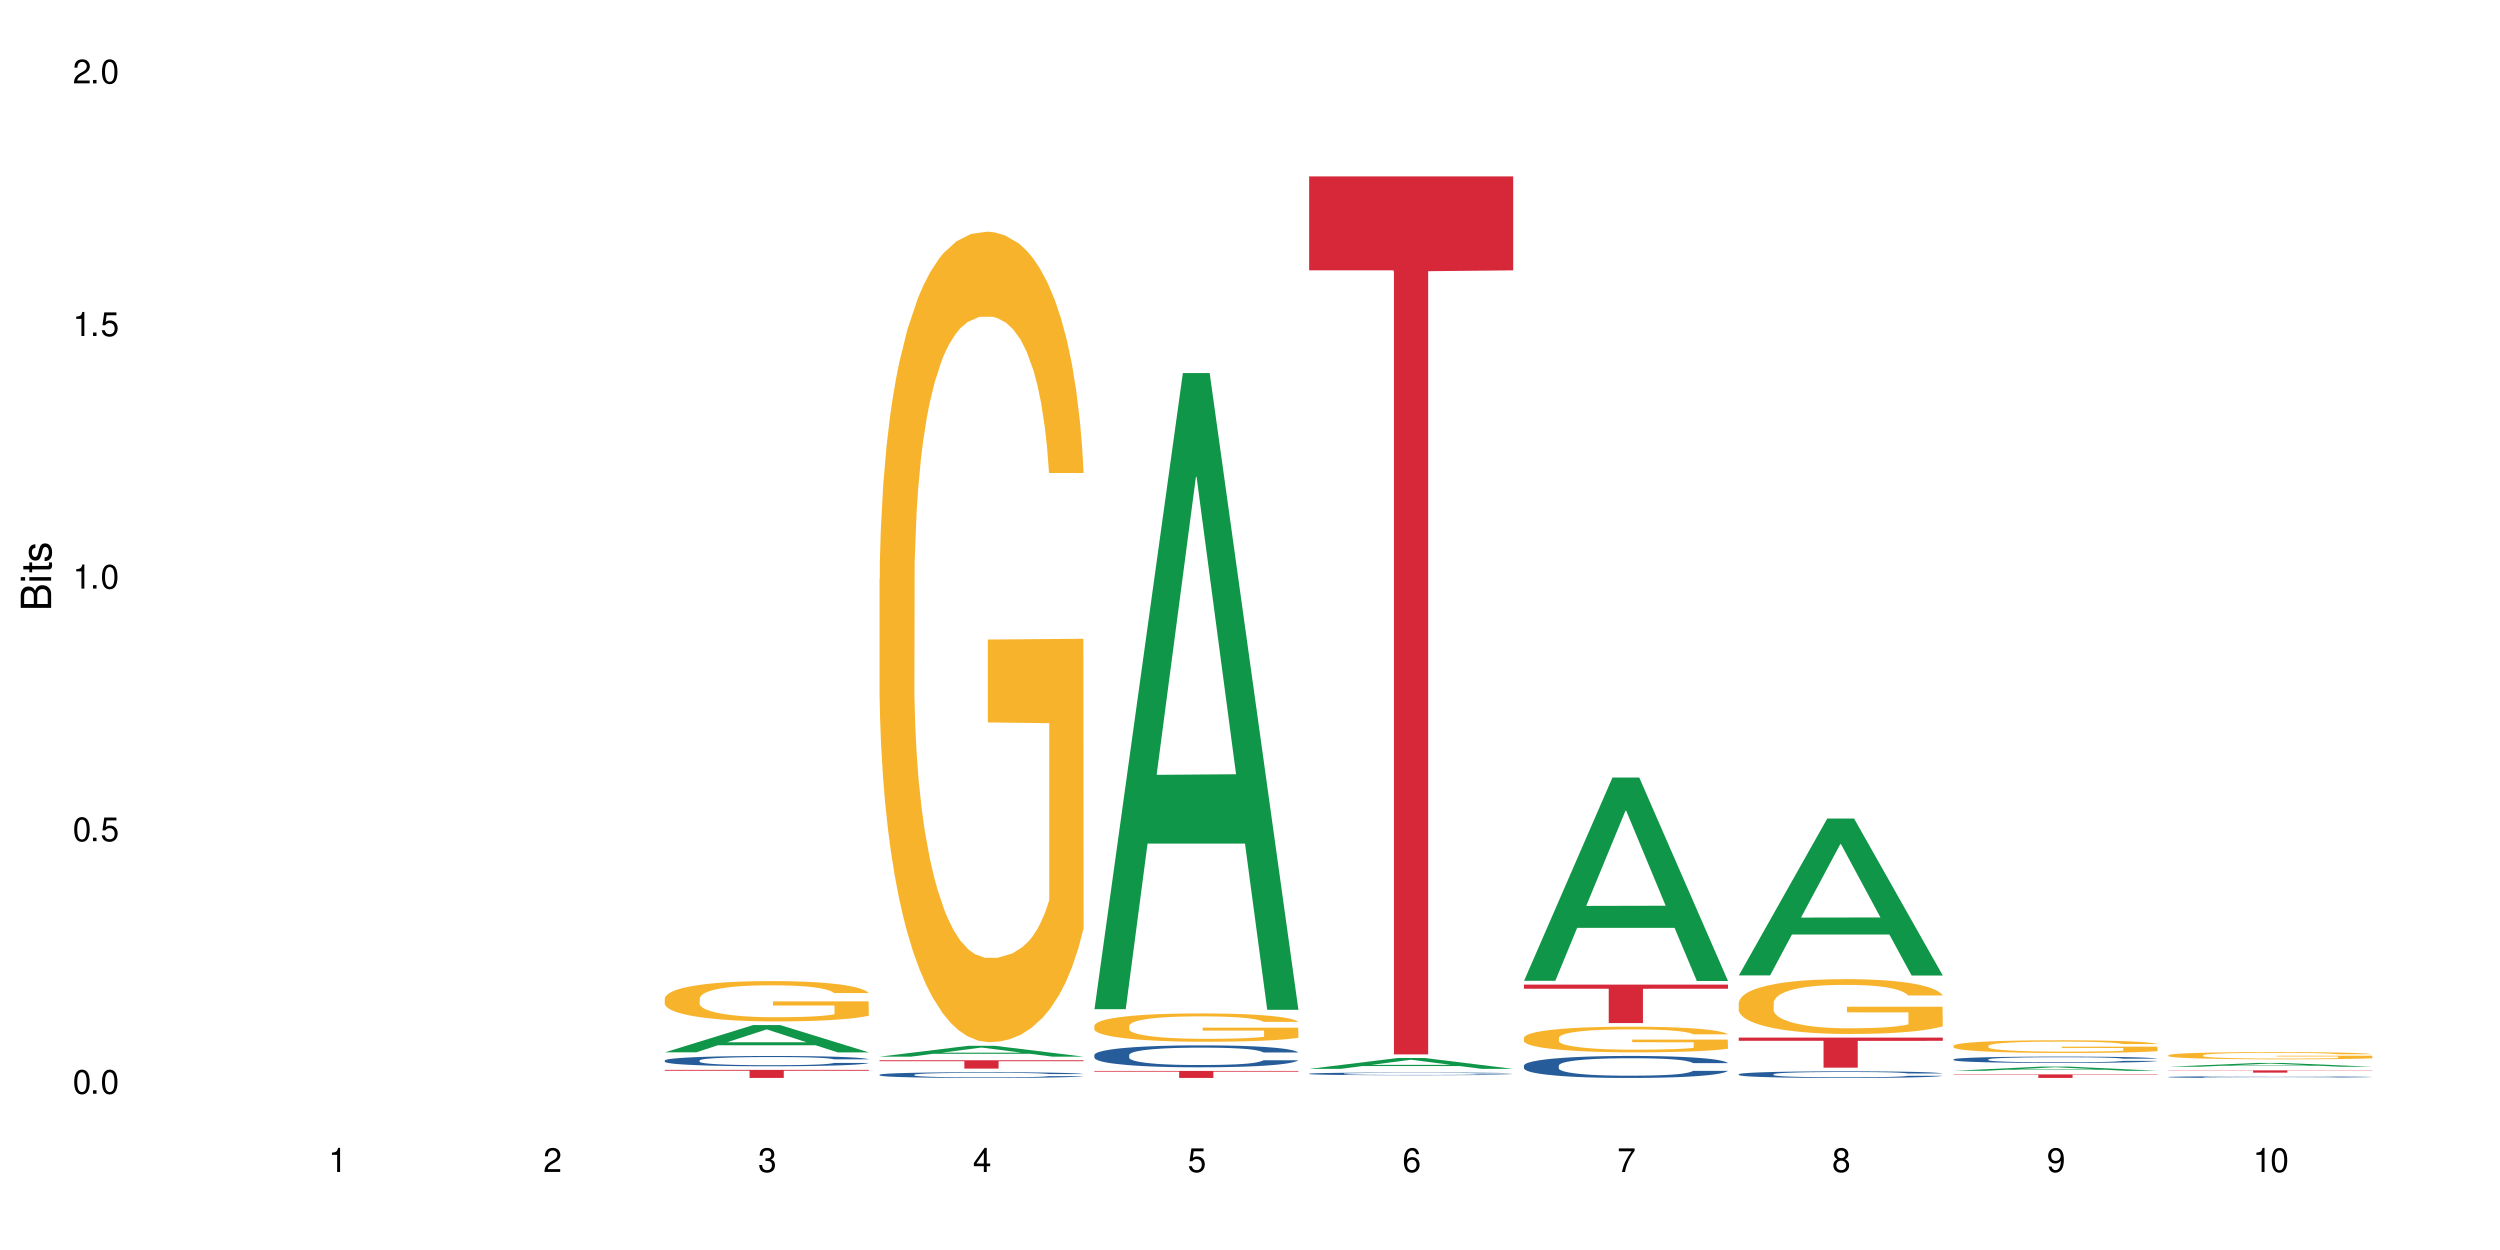 <?xml version="1.0" encoding="UTF-8"?>
<svg xmlns="http://www.w3.org/2000/svg" xmlns:xlink="http://www.w3.org/1999/xlink" width="720" height="360" viewBox="0 0 720 360">
<defs>
<g>
<g id="glyph-0-0">
</g>
<g id="glyph-0-1">
<path d="M 2.641 -6.938 C 2 -6.938 1.422 -6.656 1.078 -6.172 C 0.641 -5.562 0.406 -4.641 0.406 -3.359 C 0.406 -1.016 1.188 0.219 2.641 0.219 C 4.078 0.219 4.859 -1.016 4.859 -3.297 C 4.859 -4.641 4.656 -5.547 4.203 -6.172 C 3.844 -6.656 3.281 -6.938 2.641 -6.938 Z M 2.641 -6.188 C 3.547 -6.188 4 -5.25 4 -3.375 C 4 -1.406 3.562 -0.484 2.625 -0.484 C 1.734 -0.484 1.281 -1.438 1.281 -3.344 C 1.281 -5.25 1.734 -6.188 2.641 -6.188 Z M 2.641 -6.188 "/>
</g>
<g id="glyph-0-2">
<path d="M 1.828 -1 L 0.828 -1 L 0.828 0 L 1.828 0 Z M 1.828 -1 "/>
</g>
<g id="glyph-0-3">
<path d="M 4.562 -6.797 L 1.062 -6.797 L 0.547 -3.094 L 1.328 -3.094 C 1.719 -3.562 2.047 -3.734 2.578 -3.734 C 3.484 -3.734 4.062 -3.109 4.062 -2.094 C 4.062 -1.125 3.484 -0.531 2.578 -0.531 C 1.828 -0.531 1.375 -0.906 1.188 -1.672 L 0.328 -1.672 C 0.453 -1.109 0.547 -0.844 0.75 -0.594 C 1.125 -0.078 1.828 0.219 2.594 0.219 C 3.969 0.219 4.922 -0.781 4.922 -2.219 C 4.922 -3.562 4.031 -4.484 2.719 -4.484 C 2.25 -4.484 1.859 -4.359 1.469 -4.062 L 1.734 -5.969 L 4.562 -5.969 Z M 4.562 -6.797 "/>
</g>
<g id="glyph-0-4">
<path d="M 2.484 -4.938 L 2.484 0 L 3.328 0 L 3.328 -6.938 L 2.766 -6.938 C 2.469 -5.875 2.281 -5.734 0.984 -5.562 L 0.984 -4.938 Z M 2.484 -4.938 "/>
</g>
<g id="glyph-0-5">
<path d="M 4.859 -0.828 L 1.281 -0.828 C 1.359 -1.406 1.672 -1.781 2.5 -2.281 L 3.469 -2.828 C 4.406 -3.344 4.906 -4.062 4.906 -4.906 C 4.906 -5.484 4.672 -6.031 4.266 -6.406 C 3.859 -6.766 3.375 -6.938 2.719 -6.938 C 1.859 -6.938 1.219 -6.625 0.844 -6.031 C 0.609 -5.672 0.5 -5.234 0.484 -4.531 L 1.328 -4.531 C 1.359 -5.016 1.406 -5.281 1.531 -5.516 C 1.75 -5.938 2.188 -6.203 2.703 -6.203 C 3.469 -6.203 4.031 -5.641 4.031 -4.891 C 4.031 -4.344 3.719 -3.859 3.125 -3.516 L 2.234 -3 C 0.812 -2.172 0.406 -1.531 0.328 -0.016 L 4.859 -0.016 Z M 4.859 -0.828 "/>
</g>
<g id="glyph-0-6">
<path d="M 2.125 -3.188 L 2.578 -3.188 C 3.5 -3.188 3.984 -2.766 3.984 -1.922 C 3.984 -1.062 3.469 -0.531 2.594 -0.531 C 1.656 -0.531 1.203 -1 1.156 -2.016 L 0.312 -2.016 C 0.344 -1.453 0.438 -1.094 0.609 -0.781 C 0.953 -0.109 1.625 0.219 2.547 0.219 C 3.953 0.219 4.859 -0.625 4.859 -1.938 C 4.859 -2.828 4.516 -3.297 3.703 -3.594 C 4.344 -3.844 4.656 -4.328 4.656 -5.031 C 4.656 -6.219 3.875 -6.938 2.578 -6.938 C 1.203 -6.938 0.484 -6.172 0.453 -4.703 L 1.297 -4.703 C 1.312 -5.125 1.344 -5.359 1.453 -5.578 C 1.641 -5.969 2.062 -6.203 2.594 -6.203 C 3.344 -6.203 3.797 -5.75 3.797 -5 C 3.797 -4.516 3.609 -4.219 3.25 -4.047 C 3.016 -3.953 2.703 -3.922 2.125 -3.906 Z M 2.125 -3.188 "/>
</g>
<g id="glyph-0-7">
<path d="M 3.141 -1.672 L 3.141 0 L 3.984 0 L 3.984 -1.672 L 4.984 -1.672 L 4.984 -2.438 L 3.984 -2.438 L 3.984 -6.938 L 3.359 -6.938 L 0.266 -2.578 L 0.266 -1.672 Z M 3.141 -2.438 L 1 -2.438 L 3.141 -5.5 Z M 3.141 -2.438 "/>
</g>
<g id="glyph-0-8">
<path d="M 4.781 -5.125 C 4.609 -6.266 3.891 -6.938 2.844 -6.938 C 2.094 -6.938 1.422 -6.578 1.031 -5.953 C 0.594 -5.266 0.406 -4.422 0.406 -3.172 C 0.406 -2 0.578 -1.25 0.984 -0.641 C 1.359 -0.078 1.953 0.219 2.703 0.219 C 3.984 0.219 4.922 -0.75 4.922 -2.094 C 4.922 -3.375 4.062 -4.281 2.844 -4.281 C 2.172 -4.281 1.641 -4.031 1.281 -3.516 C 1.281 -5.234 1.828 -6.188 2.797 -6.188 C 3.391 -6.188 3.797 -5.797 3.938 -5.125 Z M 2.734 -3.531 C 3.547 -3.531 4.062 -2.953 4.062 -2.031 C 4.062 -1.156 3.484 -0.531 2.703 -0.531 C 1.922 -0.531 1.328 -1.188 1.328 -2.078 C 1.328 -2.938 1.906 -3.531 2.734 -3.531 Z M 2.734 -3.531 "/>
</g>
<g id="glyph-0-9">
<path d="M 4.984 -6.797 L 0.438 -6.797 L 0.438 -5.969 L 4.109 -5.969 C 2.5 -3.656 1.828 -2.234 1.328 0 L 2.219 0 C 2.594 -2.172 3.453 -4.047 4.984 -6.094 Z M 4.984 -6.797 "/>
</g>
<g id="glyph-0-10">
<path d="M 3.75 -3.656 C 4.469 -4.094 4.688 -4.438 4.688 -5.078 C 4.688 -6.172 3.844 -6.938 2.641 -6.938 C 1.438 -6.938 0.594 -6.172 0.594 -5.094 C 0.594 -4.438 0.812 -4.094 1.516 -3.656 C 0.734 -3.266 0.359 -2.703 0.359 -1.922 C 0.359 -0.656 1.281 0.219 2.641 0.219 C 3.984 0.219 4.922 -0.656 4.922 -1.922 C 4.922 -2.703 4.531 -3.266 3.75 -3.656 Z M 2.641 -6.188 C 3.359 -6.188 3.812 -5.75 3.812 -5.062 C 3.812 -4.406 3.344 -3.984 2.641 -3.984 C 1.922 -3.984 1.453 -4.406 1.453 -5.078 C 1.453 -5.75 1.922 -6.188 2.641 -6.188 Z M 2.641 -3.266 C 3.484 -3.266 4.062 -2.719 4.062 -1.906 C 4.062 -1.078 3.484 -0.531 2.625 -0.531 C 1.797 -0.531 1.219 -1.094 1.219 -1.906 C 1.219 -2.719 1.781 -3.266 2.641 -3.266 Z M 2.641 -3.266 "/>
</g>
<g id="glyph-0-11">
<path d="M 0.516 -1.578 C 0.672 -0.453 1.406 0.219 2.438 0.219 C 3.188 0.219 3.859 -0.141 4.266 -0.766 C 4.688 -1.453 4.891 -2.297 4.891 -3.547 C 4.891 -4.719 4.703 -5.453 4.312 -6.078 C 3.938 -6.641 3.344 -6.938 2.594 -6.938 C 1.297 -6.938 0.359 -5.969 0.359 -4.625 C 0.359 -3.344 1.234 -2.453 2.453 -2.453 C 3.094 -2.453 3.578 -2.672 4.016 -3.203 C 4 -1.484 3.469 -0.531 2.5 -0.531 C 1.906 -0.531 1.484 -0.906 1.359 -1.578 Z M 2.578 -6.203 C 3.375 -6.203 3.969 -5.531 3.969 -4.641 C 3.969 -3.797 3.391 -3.188 2.547 -3.188 C 1.734 -3.188 1.234 -3.766 1.234 -4.688 C 1.234 -5.562 1.797 -6.203 2.578 -6.203 Z M 2.578 -6.203 "/>
</g>
<g id="glyph-1-0">
</g>
<g id="glyph-1-1">
<path d="M 0 -0.953 L 0 -4.891 C 0 -5.719 -0.234 -6.344 -0.734 -6.797 C -1.188 -7.234 -1.812 -7.469 -2.5 -7.469 C -3.547 -7.469 -4.188 -7 -4.625 -5.875 C -4.984 -6.688 -5.625 -7.094 -6.531 -7.094 C -7.172 -7.094 -7.734 -6.859 -8.141 -6.391 C -8.562 -5.922 -8.75 -5.344 -8.75 -4.5 L -8.75 -0.953 Z M -4.984 -2.062 L -7.766 -2.062 L -7.766 -4.219 C -7.766 -4.844 -7.688 -5.203 -7.453 -5.5 C -7.219 -5.812 -6.859 -5.969 -6.375 -5.969 C -5.891 -5.969 -5.531 -5.812 -5.297 -5.5 C -5.062 -5.203 -4.984 -4.844 -4.984 -4.219 Z M -0.984 -2.062 L -4 -2.062 L -4 -4.781 C -4 -5.766 -3.438 -6.359 -2.484 -6.359 C -1.547 -6.359 -0.984 -5.766 -0.984 -4.781 Z M -0.984 -2.062 "/>
</g>
<g id="glyph-1-2">
<path d="M -6.281 -1.797 L -6.281 -0.797 L 0 -0.797 L 0 -1.797 Z M -8.75 -1.797 L -8.75 -0.797 L -7.484 -0.797 L -7.484 -1.797 Z M -8.75 -1.797 "/>
</g>
<g id="glyph-1-3">
<path d="M -6.281 -3.047 L -6.281 -2.016 L -8.016 -2.016 L -8.016 -1.016 L -6.281 -1.016 L -6.281 -0.172 L -5.469 -0.172 L -5.469 -1.016 L -0.719 -1.016 C -0.078 -1.016 0.281 -1.453 0.281 -2.234 C 0.281 -2.5 0.25 -2.719 0.188 -3.047 L -0.641 -3.047 C -0.609 -2.906 -0.594 -2.766 -0.594 -2.562 C -0.594 -2.141 -0.719 -2.016 -1.156 -2.016 L -5.469 -2.016 L -5.469 -3.047 Z M -6.281 -3.047 "/>
</g>
<g id="glyph-1-4">
<path d="M -4.531 -5.25 C -5.766 -5.25 -6.469 -4.422 -6.469 -2.969 C -6.469 -1.516 -5.719 -0.562 -4.547 -0.562 C -3.562 -0.562 -3.094 -1.062 -2.734 -2.562 L -2.516 -3.484 C -2.344 -4.188 -2.094 -4.469 -1.641 -4.469 C -1.047 -4.469 -0.641 -3.875 -0.641 -3 C -0.641 -2.453 -0.797 -2 -1.062 -1.75 C -1.25 -1.594 -1.422 -1.531 -1.875 -1.469 L -1.875 -0.406 C -0.422 -0.453 0.281 -1.266 0.281 -2.922 C 0.281 -4.5 -0.5 -5.516 -1.719 -5.516 C -2.656 -5.516 -3.172 -4.984 -3.469 -3.734 L -3.703 -2.766 C -3.891 -1.953 -4.156 -1.609 -4.594 -1.609 C -5.188 -1.609 -5.547 -2.125 -5.547 -2.938 C -5.547 -3.75 -5.203 -4.172 -4.531 -4.203 Z M -4.531 -5.25 "/>
</g>
</g>
</defs>
<rect x="-72" y="-36" width="864" height="432" fill="rgb(100%, 100%, 100%)" fill-opacity="1"/>
<path fill-rule="nonzero" fill="rgb(6.275%, 58.824%, 28.235%)" fill-opacity="1" d="M 191.453 303.074 L 191.516 303.066 L 216.945 295.211 L 224.668 295.211 L 250.219 303.082 L 241.242 303.082 L 234.84 301.027 L 206.773 301.027 L 200.492 303.074 L 191.453 303.074 L 209.473 300.176 L 232.266 300.168 L 220.898 296.496 L 220.773 296.488 L 220.648 296.512 L 209.41 300.168 L 209.473 300.176 Z M 191.453 303.074 "/>
<path fill-rule="nonzero" fill="rgb(14.51%, 36.078%, 60%)" fill-opacity="1" d="M 191.453 305.414 L 191.523 305.41 L 191.523 305.344 L 191.738 305.242 L 192.242 305.113 L 192.742 305.023 L 194.031 304.863 L 195.824 304.707 L 197.688 304.59 L 199.051 304.52 L 200.27 304.465 L 203.062 304.363 L 204.855 304.312 L 206.789 304.266 L 209.156 304.223 L 210.875 304.195 L 214.746 304.148 L 217.613 304.133 L 219.832 304.125 L 224.637 304.125 L 227.5 304.133 L 229.582 304.148 L 231.875 304.168 L 233.809 304.195 L 237.176 304.254 L 240.188 304.328 L 241.547 304.371 L 243.699 304.457 L 245.348 304.539 L 246.492 304.609 L 247.785 304.707 L 248.93 304.832 L 249.789 304.969 L 250.219 305.086 L 240.188 305.086 L 239.684 304.977 L 239.113 304.891 L 238.035 304.781 L 236.961 304.703 L 235.457 304.625 L 234.094 304.574 L 232.23 304.52 L 230.582 304.488 L 228.863 304.465 L 227.215 304.449 L 224.062 304.434 L 220.406 304.434 L 219.043 304.438 L 216.25 304.461 L 214.746 304.477 L 212.594 304.516 L 211.09 304.551 L 209.297 304.605 L 208.078 304.652 L 206.574 304.723 L 205.5 304.785 L 204.281 304.875 L 203.566 304.941 L 202.918 305.016 L 202.348 305.105 L 201.918 305.203 L 201.629 305.301 L 201.484 305.398 L 201.484 305.82 L 201.629 305.918 L 201.988 306.031 L 202.918 306.195 L 204.281 306.34 L 205.859 306.453 L 207.363 306.535 L 208.223 306.57 L 209.371 306.613 L 211.16 306.668 L 213.742 306.723 L 215.246 306.746 L 217.539 306.766 L 219.906 306.777 L 223.059 306.777 L 225.852 306.766 L 227.715 306.754 L 229.652 306.73 L 232.305 306.684 L 233.953 306.641 L 235.387 306.59 L 236.461 306.539 L 237.176 306.496 L 238.254 306.41 L 239.113 306.32 L 239.758 306.227 L 240.188 306.133 L 250.219 306.133 L 249.789 306.242 L 249.145 306.348 L 248.5 306.426 L 247.496 306.52 L 246.352 306.605 L 244.703 306.699 L 243.34 306.762 L 241.547 306.828 L 239.898 306.879 L 238.109 306.926 L 235.457 306.98 L 233.738 307.008 L 231.875 307.031 L 229.652 307.055 L 226.855 307.074 L 223.848 307.082 L 221.051 307.086 L 218.043 307.082 L 215.82 307.07 L 212.883 307.047 L 209.227 306.996 L 206.574 306.945 L 204.496 306.895 L 202.703 306.84 L 200.699 306.766 L 198.117 306.648 L 196.543 306.555 L 195.465 306.48 L 194.246 306.375 L 193.387 306.277 L 192.383 306.129 L 191.668 305.934 L 191.453 305.785 Z M 191.453 305.414 "/>
<path fill-rule="nonzero" fill="rgb(96.863%, 70.196%, 16.863%)" fill-opacity="1" d="M 191.453 287.531 L 191.523 287.52 L 191.523 287.309 L 191.812 286.828 L 192.527 286.172 L 193.461 285.633 L 194.461 285.207 L 195.109 284.984 L 196.184 284.668 L 197.113 284.434 L 199.48 283.957 L 202.488 283.512 L 204.137 283.32 L 206 283.141 L 208.652 282.938 L 209.871 282.863 L 213.598 282.695 L 217.828 282.586 L 222.484 282.555 L 224.637 282.566 L 227.574 282.609 L 231.586 282.727 L 233.879 282.832 L 235.672 282.938 L 237.535 283.074 L 239.828 283.289 L 241.98 283.543 L 243.699 283.797 L 245.418 284.113 L 246.852 284.453 L 248.07 284.824 L 249.145 285.27 L 249.789 285.641 L 250.219 286.012 L 240.258 286.012 L 239.684 285.641 L 239.039 285.355 L 237.965 285.004 L 236.891 284.75 L 235.816 284.551 L 233.809 284.273 L 232.09 284.105 L 229.938 283.957 L 227.859 283.859 L 225.496 283.797 L 224.062 283.773 L 220.262 283.773 L 216.824 283.848 L 214.816 283.934 L 213.383 284.02 L 211.375 284.18 L 210.156 284.305 L 209.441 284.391 L 207.293 284.719 L 205.859 285.016 L 205.07 285.219 L 204.066 285.535 L 203.348 285.82 L 202.562 286.246 L 202.133 286.566 L 201.559 287.285 L 201.484 289.195 L 201.703 289.598 L 202.133 290.031 L 202.703 290.414 L 203.566 290.816 L 204.426 291.125 L 205.93 291.539 L 207.219 291.816 L 208.223 291.996 L 210.156 292.281 L 210.945 292.375 L 212.809 292.566 L 214.746 292.715 L 217.109 292.844 L 218.902 292.906 L 221.77 292.961 L 225.422 292.961 L 229.723 292.895 L 232.445 292.812 L 234.309 292.727 L 235.527 292.652 L 237.035 292.535 L 238.109 292.43 L 239.113 292.312 L 240.332 292.133 L 240.332 289.598 L 222.629 289.586 L 222.629 288.398 L 250.148 288.391 L 250.219 292.535 L 248.715 292.82 L 246.852 293.098 L 245.059 293.309 L 243.195 293.488 L 240.547 293.691 L 238.395 293.82 L 235.098 293.969 L 232.09 294.062 L 228.934 294.125 L 226.141 294.16 L 222.844 294.168 L 219.906 294.148 L 216.75 294.086 L 214.242 294 L 211.949 293.895 L 209.656 293.754 L 206.789 293.531 L 204.926 293.352 L 202.992 293.129 L 201.055 292.863 L 199.336 292.578 L 198.191 292.355 L 197.043 292.102 L 195.824 291.781 L 194.68 291.422 L 193.816 291.094 L 193.031 290.723 L 192.457 290.371 L 191.883 289.895 L 191.598 289.512 L 191.453 289.184 Z M 191.453 287.531 "/>
<path fill-rule="nonzero" fill="rgb(83.922%, 15.686%, 22.353%)" fill-opacity="1" d="M 191.453 308.129 L 250.219 308.129 L 250.219 308.379 L 225.727 308.379 L 225.727 310.453 L 215.875 310.453 L 215.875 308.383 L 215.73 308.379 L 191.453 308.379 Z M 191.453 308.129 "/>
<path fill-rule="nonzero" fill="rgb(6.275%, 58.824%, 28.235%)" fill-opacity="1" d="M 253.312 304.32 L 253.375 304.316 L 278.805 301.195 L 286.527 301.195 L 312.082 304.32 L 303.102 304.32 L 296.699 303.504 L 268.633 303.504 L 262.355 304.32 L 253.312 304.32 L 271.332 303.168 L 294.125 303.164 L 282.762 301.707 L 282.633 301.703 L 282.508 301.711 L 271.27 303.164 L 271.332 303.168 Z M 253.312 304.32 "/>
<path fill-rule="nonzero" fill="rgb(14.51%, 36.078%, 60%)" fill-opacity="1" d="M 253.312 309.52 L 253.387 309.516 L 253.387 309.48 L 253.602 309.422 L 254.102 309.352 L 254.605 309.301 L 255.895 309.211 L 257.684 309.125 L 259.547 309.059 L 260.91 309.02 L 262.129 308.988 L 264.922 308.934 L 266.715 308.906 L 268.652 308.879 L 271.016 308.852 L 272.734 308.836 L 276.605 308.812 L 279.473 308.805 L 281.695 308.797 L 286.496 308.797 L 289.363 308.805 L 291.441 308.812 L 293.734 308.824 L 295.668 308.836 L 299.039 308.871 L 302.047 308.914 L 303.41 308.938 L 305.559 308.984 L 307.207 309.031 L 308.355 309.07 L 309.645 309.125 L 310.793 309.191 L 311.652 309.27 L 312.082 309.336 L 302.047 309.336 L 301.547 309.273 L 300.973 309.227 L 299.898 309.168 L 298.824 309.121 L 297.316 309.078 L 295.957 309.051 L 294.094 309.02 L 292.445 309.004 L 290.723 308.988 L 289.074 308.98 L 285.922 308.973 L 280.906 308.973 L 278.109 308.984 L 276.605 308.996 L 274.457 309.02 L 272.949 309.039 L 271.16 309.066 L 269.941 309.094 L 268.434 309.133 L 267.359 309.168 L 266.141 309.219 L 265.426 309.254 L 264.781 309.297 L 264.207 309.348 L 263.777 309.402 L 263.492 309.457 L 263.348 309.512 L 263.348 309.746 L 263.492 309.801 L 263.848 309.863 L 264.781 309.957 L 266.141 310.035 L 267.719 310.098 L 269.223 310.145 L 270.082 310.168 L 271.23 310.191 L 273.023 310.219 L 275.602 310.25 L 277.105 310.262 L 279.402 310.273 L 281.766 310.281 L 284.918 310.281 L 287.715 310.273 L 289.578 310.266 L 291.512 310.254 L 294.164 310.23 L 295.812 310.207 L 297.246 310.176 L 298.32 310.148 L 299.039 310.125 L 300.113 310.078 L 300.973 310.023 L 301.617 309.973 L 302.047 309.922 L 312.082 309.922 L 311.652 309.98 L 311.008 310.039 L 310.363 310.086 L 309.359 310.137 L 308.211 310.184 L 306.562 310.238 L 305.203 310.273 L 303.41 310.309 L 301.762 310.34 L 299.969 310.363 L 297.316 310.395 L 295.598 310.41 L 293.734 310.422 L 291.512 310.434 L 288.719 310.445 L 285.707 310.453 L 282.914 310.453 L 279.902 310.449 L 277.68 310.445 L 274.742 310.43 L 271.086 310.402 L 268.434 310.375 L 266.355 310.348 L 264.566 310.316 L 262.559 310.273 L 259.98 310.207 L 258.402 310.156 L 257.328 310.113 L 256.109 310.055 L 255.25 310.004 L 254.246 309.918 L 253.527 309.809 L 253.312 309.727 Z M 253.312 309.52 "/>
<path fill-rule="nonzero" fill="rgb(96.863%, 70.196%, 16.863%)" fill-opacity="1" d="M 253.312 166.703 L 253.387 166.488 L 253.387 162.227 L 253.672 152.633 L 254.387 139.418 L 255.32 128.543 L 256.324 120.016 L 256.969 115.539 L 258.043 109.145 L 258.977 104.453 L 261.34 94.863 L 264.352 85.91 L 266 82.07 L 267.863 78.445 L 270.516 74.398 L 271.73 72.906 L 275.461 69.492 L 279.688 67.363 L 284.348 66.723 L 286.496 66.938 L 289.434 67.789 L 293.449 70.133 L 295.742 72.266 L 297.531 74.398 L 299.395 77.168 L 301.691 81.434 L 303.84 86.547 L 305.559 91.664 L 307.281 98.059 L 308.715 104.883 L 309.93 112.344 L 311.008 121.297 L 311.652 128.758 L 312.082 136.219 L 302.121 136.219 L 301.547 128.758 L 300.902 123 L 299.824 115.965 L 298.75 110.852 L 297.676 106.801 L 295.668 101.258 L 293.949 97.848 L 291.801 94.863 L 289.723 92.941 L 287.355 91.664 L 285.922 91.238 L 282.125 91.238 L 278.684 92.73 L 276.676 94.438 L 275.242 96.141 L 273.238 99.34 L 272.02 101.898 L 271.301 103.602 L 269.152 110.211 L 267.719 116.18 L 266.93 120.23 L 265.926 126.625 L 265.211 132.383 L 264.422 140.91 L 263.992 147.305 L 263.418 161.801 L 263.348 200.172 L 263.562 208.273 L 263.992 217.012 L 264.566 224.688 L 265.426 232.789 L 266.285 238.969 L 267.789 247.285 L 269.082 252.828 L 270.082 256.449 L 272.02 262.207 L 272.809 264.125 L 274.672 267.961 L 276.605 270.945 L 278.973 273.504 L 280.762 274.785 L 283.629 275.852 L 287.285 275.852 L 291.586 274.57 L 294.309 272.867 L 296.172 271.16 L 297.391 269.668 L 298.895 267.324 L 299.969 265.191 L 300.973 262.848 L 302.191 259.223 L 302.191 208.273 L 284.488 208.059 L 284.488 184.184 L 312.008 183.969 L 312.082 267.324 L 310.578 273.078 L 308.715 278.621 L 306.922 282.887 L 305.059 286.508 L 302.406 290.559 L 300.258 293.117 L 296.961 296.102 L 293.949 298.02 L 290.797 299.301 L 288 299.938 L 284.703 300.152 L 281.766 299.727 L 278.613 298.445 L 276.105 296.742 L 273.812 294.609 L 271.516 291.84 L 268.652 287.363 L 266.789 283.738 L 264.852 279.262 L 262.918 273.93 L 261.195 268.176 L 260.051 263.699 L 258.902 258.582 L 257.684 252.188 L 256.539 244.938 L 255.68 238.332 L 254.891 230.871 L 254.316 223.836 L 253.742 214.242 L 253.457 206.566 L 253.312 199.957 Z M 253.312 166.703 "/>
<path fill-rule="nonzero" fill="rgb(83.922%, 15.686%, 22.353%)" fill-opacity="1" d="M 253.312 305.363 L 312.082 305.363 L 312.082 305.621 L 287.59 305.621 L 287.59 307.754 L 277.734 307.754 L 277.734 305.625 L 277.594 305.621 L 253.312 305.621 Z M 253.312 305.363 "/>
<path fill-rule="nonzero" fill="rgb(6.275%, 58.824%, 28.235%)" fill-opacity="1" d="M 315.176 290.652 L 315.238 290.48 L 340.664 107.438 L 348.387 107.438 L 373.941 290.824 L 364.965 290.824 L 358.559 242.953 L 330.496 242.953 L 324.215 290.652 L 315.176 290.652 L 333.195 223.152 L 355.984 222.98 L 344.621 137.398 L 344.496 137.227 L 344.371 137.742 L 333.133 222.98 L 333.195 223.152 Z M 315.176 290.652 "/>
<path fill-rule="nonzero" fill="rgb(14.51%, 36.078%, 60%)" fill-opacity="1" d="M 315.176 303.816 L 315.246 303.812 L 315.246 303.672 L 315.461 303.453 L 315.961 303.176 L 316.465 302.984 L 317.754 302.645 L 319.547 302.316 L 321.41 302.062 L 322.77 301.91 L 323.988 301.797 L 326.785 301.582 L 328.578 301.473 L 330.512 301.375 L 332.875 301.277 L 334.598 301.219 L 338.465 301.125 L 341.332 301.086 L 343.555 301.07 L 348.355 301.07 L 351.223 301.09 L 353.301 301.121 L 355.594 301.168 L 357.531 301.219 L 360.898 301.344 L 363.91 301.508 L 365.27 301.602 L 367.422 301.777 L 369.07 301.953 L 370.215 302.102 L 371.504 302.316 L 372.652 302.574 L 373.512 302.871 L 373.941 303.117 L 363.91 303.117 L 363.406 302.887 L 362.832 302.707 L 361.758 302.473 L 360.684 302.305 L 359.18 302.137 L 357.816 302.027 L 355.953 301.918 L 354.305 301.848 L 352.586 301.797 L 350.938 301.762 L 347.785 301.727 L 344.129 301.727 L 342.766 301.738 L 339.973 301.785 L 338.465 301.824 L 336.316 301.906 L 334.812 301.98 L 333.02 302.098 L 331.801 302.195 L 330.297 302.344 L 329.223 302.477 L 328.004 302.668 L 327.285 302.812 L 326.641 302.973 L 326.066 303.164 L 325.637 303.367 L 325.352 303.582 L 325.207 303.789 L 325.207 304.684 L 325.352 304.891 L 325.711 305.133 L 326.641 305.488 L 328.004 305.793 L 329.578 306.035 L 331.086 306.207 L 331.945 306.289 L 333.09 306.383 L 334.883 306.496 L 337.465 306.613 L 338.969 306.66 L 341.262 306.703 L 343.625 306.727 L 346.781 306.727 L 349.574 306.703 L 351.438 306.676 L 353.375 306.629 L 356.023 306.531 L 357.672 306.438 L 359.105 306.328 L 360.184 306.219 L 360.898 306.129 L 361.973 305.949 L 362.832 305.754 L 363.48 305.551 L 363.91 305.355 L 373.941 305.355 L 373.512 305.586 L 372.867 305.809 L 372.223 305.977 L 371.219 306.18 L 370.07 306.359 L 368.422 306.562 L 367.062 306.695 L 365.27 306.836 L 363.621 306.949 L 361.832 307.047 L 359.18 307.16 L 357.457 307.219 L 355.594 307.27 L 353.375 307.316 L 350.578 307.359 L 347.57 307.379 L 344.773 307.387 L 341.762 307.375 L 339.543 307.352 L 336.602 307.301 L 332.949 307.195 L 330.297 307.086 L 328.219 306.977 L 326.426 306.859 L 324.418 306.703 L 321.84 306.449 L 320.262 306.254 L 319.188 306.094 L 317.969 305.867 L 317.109 305.664 L 316.105 305.344 L 315.391 304.934 L 315.176 304.613 Z M 315.176 303.816 "/>
<path fill-rule="nonzero" fill="rgb(96.863%, 70.196%, 16.863%)" fill-opacity="1" d="M 315.176 295.363 L 315.246 295.355 L 315.246 295.207 L 315.531 294.871 L 316.25 294.406 L 317.18 294.027 L 318.184 293.73 L 318.828 293.574 L 319.906 293.352 L 320.836 293.188 L 323.203 292.852 L 326.211 292.539 L 327.859 292.402 L 329.723 292.277 L 332.375 292.137 L 333.594 292.082 L 337.32 291.965 L 341.547 291.891 L 346.207 291.867 L 348.355 291.875 L 351.297 291.906 L 355.309 291.988 L 357.602 292.062 L 359.395 292.137 L 361.258 292.234 L 363.551 292.383 L 365.699 292.559 L 367.422 292.738 L 369.141 292.961 L 370.574 293.199 L 371.793 293.461 L 372.867 293.773 L 373.512 294.035 L 373.941 294.297 L 363.98 294.297 L 363.406 294.035 L 362.762 293.836 L 361.688 293.59 L 360.613 293.41 L 359.535 293.27 L 357.531 293.074 L 355.809 292.957 L 353.66 292.852 L 351.582 292.785 L 349.215 292.738 L 347.785 292.723 L 343.984 292.723 L 340.547 292.777 L 338.539 292.836 L 337.105 292.895 L 335.098 293.008 L 333.879 293.098 L 333.164 293.156 L 331.012 293.387 L 329.578 293.598 L 328.793 293.738 L 327.789 293.961 L 327.07 294.164 L 326.281 294.461 L 325.852 294.684 L 325.281 295.191 L 325.207 296.531 L 325.422 296.816 L 325.852 297.121 L 326.426 297.387 L 327.285 297.672 L 328.145 297.887 L 329.652 298.18 L 330.941 298.371 L 331.945 298.5 L 333.879 298.699 L 334.668 298.766 L 336.531 298.902 L 338.465 299.004 L 340.832 299.094 L 342.625 299.141 L 345.488 299.176 L 349.145 299.176 L 353.445 299.133 L 356.168 299.07 L 358.031 299.012 L 359.25 298.961 L 360.754 298.879 L 361.832 298.805 L 362.832 298.723 L 364.051 298.594 L 364.051 296.816 L 346.352 296.809 L 346.352 295.973 L 373.871 295.965 L 373.941 298.879 L 372.438 299.078 L 370.574 299.273 L 368.781 299.422 L 366.918 299.551 L 364.266 299.691 L 362.117 299.781 L 358.82 299.883 L 355.809 299.949 L 352.656 299.996 L 349.863 300.02 L 346.566 300.027 L 343.625 300.012 L 340.473 299.965 L 337.965 299.906 L 335.672 299.832 L 333.379 299.734 L 330.512 299.578 L 328.648 299.453 L 326.715 299.297 L 324.777 299.109 L 323.059 298.906 L 321.91 298.75 L 320.766 298.574 L 319.547 298.348 L 318.398 298.098 L 317.539 297.863 L 316.75 297.605 L 316.18 297.359 L 315.605 297.023 L 315.316 296.754 L 315.176 296.523 Z M 315.176 295.363 "/>
<path fill-rule="nonzero" fill="rgb(83.922%, 15.686%, 22.353%)" fill-opacity="1" d="M 315.176 308.43 L 373.941 308.43 L 373.941 308.645 L 349.449 308.648 L 349.449 310.453 L 339.594 310.453 L 339.594 308.648 L 339.453 308.645 L 315.176 308.645 Z M 315.176 308.43 "/>
<path fill-rule="nonzero" fill="rgb(6.275%, 58.824%, 28.235%)" fill-opacity="1" d="M 377.035 307.84 L 377.098 307.836 L 402.527 304.703 L 410.25 304.703 L 435.805 307.84 L 426.824 307.84 L 420.422 307.023 L 392.355 307.023 L 386.078 307.84 L 377.035 307.84 L 395.055 306.684 L 417.848 306.68 L 406.48 305.219 L 406.355 305.215 L 406.23 305.223 L 394.992 306.68 L 395.055 306.684 Z M 377.035 307.84 "/>
<path fill-rule="nonzero" fill="rgb(14.51%, 36.078%, 60%)" fill-opacity="1" d="M 377.035 309.227 L 377.105 309.227 L 377.105 309.207 L 377.32 309.18 L 377.824 309.145 L 378.324 309.121 L 379.617 309.082 L 381.406 309.039 L 383.27 309.008 L 384.633 308.988 L 385.852 308.973 L 388.645 308.949 L 390.438 308.934 L 392.371 308.922 L 394.738 308.91 L 396.457 308.902 L 400.328 308.891 L 403.195 308.887 L 405.414 308.883 L 410.219 308.883 L 413.086 308.887 L 415.164 308.891 L 417.457 308.895 L 419.391 308.902 L 422.758 308.918 L 425.77 308.938 L 427.133 308.949 L 429.281 308.973 L 430.93 308.992 L 432.078 309.012 L 433.367 309.039 L 434.512 309.07 L 435.375 309.109 L 435.805 309.141 L 425.77 309.141 L 425.27 309.109 L 424.695 309.09 L 423.621 309.059 L 422.543 309.039 L 421.039 309.016 L 419.68 309.004 L 417.816 308.988 L 416.168 308.98 L 414.445 308.973 L 412.797 308.969 L 409.645 308.965 L 405.988 308.965 L 404.629 308.969 L 401.832 308.973 L 400.328 308.977 L 398.176 308.988 L 396.672 308.996 L 394.879 309.012 L 393.664 309.023 L 392.156 309.043 L 391.082 309.059 L 389.863 309.082 L 389.148 309.102 L 388.504 309.121 L 387.93 309.145 L 387.5 309.172 L 387.211 309.195 L 387.07 309.223 L 387.07 309.332 L 387.211 309.359 L 387.57 309.391 L 388.504 309.434 L 389.863 309.473 L 391.441 309.5 L 392.945 309.523 L 393.805 309.535 L 394.953 309.543 L 396.742 309.559 L 399.324 309.574 L 400.828 309.578 L 403.121 309.586 L 405.488 309.59 L 408.641 309.59 L 411.438 309.586 L 413.301 309.582 L 415.234 309.574 L 417.887 309.562 L 419.535 309.551 L 420.969 309.539 L 422.043 309.523 L 422.758 309.512 L 423.836 309.492 L 424.695 309.465 L 425.34 309.441 L 425.77 309.418 L 435.805 309.418 L 435.375 309.445 L 434.727 309.473 L 434.082 309.496 L 433.078 309.52 L 431.934 309.543 L 430.285 309.566 L 428.922 309.582 L 427.133 309.602 L 425.484 309.617 L 423.691 309.629 L 421.039 309.641 L 419.32 309.648 L 417.457 309.656 L 415.234 309.66 L 412.438 309.668 L 403.625 309.668 L 401.402 309.664 L 398.465 309.66 L 394.809 309.645 L 392.156 309.633 L 390.078 309.617 L 388.289 309.605 L 386.281 309.586 L 383.699 309.555 L 382.125 309.527 L 381.047 309.508 L 379.832 309.48 L 378.969 309.457 L 377.969 309.414 L 377.25 309.363 L 377.035 309.324 Z M 377.035 309.227 "/>
<path fill-rule="nonzero" fill="rgb(83.922%, 15.686%, 22.353%)" fill-opacity="1" d="M 377.035 50.797 L 435.805 50.797 L 435.805 77.863 L 411.312 78.102 L 411.312 303.66 L 401.457 303.66 L 401.457 78.34 L 401.312 77.863 L 377.035 77.863 Z M 377.035 50.797 "/>
<path fill-rule="nonzero" fill="rgb(6.275%, 58.824%, 28.235%)" fill-opacity="1" d="M 438.895 282.469 L 438.957 282.414 L 464.387 223.934 L 472.109 223.934 L 497.664 282.523 L 488.688 282.523 L 482.281 267.23 L 454.215 267.23 L 447.938 282.469 L 438.895 282.469 L 456.914 260.902 L 479.707 260.848 L 468.344 233.508 L 468.219 233.453 L 468.09 233.617 L 456.852 260.848 L 456.914 260.902 Z M 438.895 282.469 "/>
<path fill-rule="nonzero" fill="rgb(14.51%, 36.078%, 60%)" fill-opacity="1" d="M 438.895 306.875 L 438.969 306.871 L 438.969 306.73 L 439.184 306.512 L 439.684 306.23 L 440.188 306.043 L 441.477 305.699 L 443.27 305.371 L 445.133 305.113 L 446.492 304.965 L 447.711 304.848 L 450.508 304.633 L 452.297 304.523 L 454.234 304.426 L 456.598 304.328 L 458.316 304.27 L 462.188 304.176 L 465.055 304.137 L 467.277 304.117 L 472.078 304.117 L 474.945 304.141 L 477.023 304.172 L 479.316 304.219 L 481.254 304.27 L 484.621 304.398 L 487.629 304.559 L 488.992 304.652 L 491.141 304.832 L 492.789 305.004 L 493.938 305.156 L 495.227 305.371 L 496.375 305.629 L 497.234 305.926 L 497.664 306.176 L 487.629 306.176 L 487.129 305.941 L 486.555 305.762 L 485.48 305.527 L 484.406 305.359 L 482.898 305.191 L 481.539 305.082 L 479.676 304.969 L 478.027 304.902 L 476.309 304.848 L 474.66 304.812 L 471.504 304.777 L 467.852 304.777 L 466.488 304.789 L 463.691 304.836 L 462.188 304.879 L 460.039 304.957 L 458.535 305.035 L 456.742 305.148 L 455.523 305.25 L 454.02 305.398 L 452.941 305.531 L 451.727 305.723 L 451.008 305.867 L 450.363 306.031 L 449.789 306.223 L 449.359 306.422 L 449.074 306.637 L 448.93 306.848 L 448.93 307.742 L 449.074 307.953 L 449.43 308.195 L 450.363 308.547 L 451.727 308.855 L 453.301 309.098 L 454.805 309.273 L 455.668 309.352 L 456.812 309.445 L 458.605 309.562 L 461.184 309.676 L 462.691 309.723 L 464.984 309.77 L 467.348 309.793 L 470.5 309.793 L 473.297 309.77 L 475.16 309.742 L 477.094 309.695 L 479.746 309.598 L 481.395 309.504 L 482.828 309.395 L 483.902 309.285 L 484.621 309.191 L 485.695 309.012 L 486.555 308.816 L 487.199 308.613 L 487.629 308.414 L 497.664 308.414 L 497.234 308.648 L 496.59 308.871 L 495.945 309.039 L 494.941 309.242 L 493.793 309.422 L 492.145 309.625 L 490.785 309.758 L 488.992 309.902 L 487.344 310.012 L 485.551 310.113 L 482.898 310.227 L 481.18 310.285 L 479.316 310.336 L 477.094 310.383 L 474.301 310.426 L 471.289 310.449 L 468.496 310.453 L 465.484 310.441 L 463.262 310.418 L 460.324 310.367 L 456.668 310.262 L 454.02 310.152 L 451.941 310.043 L 450.148 309.926 L 448.141 309.77 L 445.562 309.516 L 443.984 309.32 L 442.91 309.156 L 441.691 308.93 L 440.832 308.727 L 439.828 308.402 L 439.109 307.992 L 438.895 307.676 Z M 438.895 306.875 "/>
<path fill-rule="nonzero" fill="rgb(96.863%, 70.196%, 16.863%)" fill-opacity="1" d="M 438.895 298.852 L 438.969 298.844 L 438.969 298.711 L 439.254 298.406 L 439.973 297.988 L 440.902 297.645 L 441.906 297.375 L 442.551 297.234 L 443.625 297.031 L 444.559 296.883 L 446.922 296.578 L 449.934 296.297 L 451.582 296.172 L 453.445 296.059 L 456.098 295.93 L 457.316 295.883 L 461.043 295.777 L 465.27 295.707 L 469.93 295.688 L 472.078 295.695 L 475.016 295.723 L 479.031 295.797 L 481.324 295.863 L 483.117 295.93 L 484.98 296.02 L 487.273 296.152 L 489.422 296.316 L 491.141 296.477 L 492.863 296.68 L 494.297 296.895 L 495.516 297.133 L 496.59 297.414 L 497.234 297.652 L 497.664 297.887 L 487.703 297.887 L 487.129 297.652 L 486.484 297.469 L 485.41 297.246 L 484.332 297.086 L 483.258 296.957 L 481.254 296.781 L 479.531 296.672 L 477.383 296.578 L 475.305 296.52 L 472.938 296.477 L 471.504 296.465 L 467.707 296.465 L 464.266 296.512 L 462.262 296.566 L 460.828 296.617 L 458.82 296.719 L 457.602 296.801 L 456.887 296.855 L 454.734 297.062 L 453.301 297.254 L 452.512 297.383 L 451.512 297.582 L 450.793 297.766 L 450.004 298.035 L 449.574 298.238 L 449 298.695 L 448.93 299.91 L 449.145 300.168 L 449.574 300.445 L 450.148 300.688 L 451.008 300.945 L 451.867 301.141 L 453.375 301.402 L 454.664 301.578 L 455.668 301.691 L 457.602 301.875 L 458.391 301.938 L 460.254 302.059 L 462.188 302.152 L 464.555 302.234 L 466.344 302.273 L 469.211 302.309 L 472.867 302.309 L 477.168 302.266 L 479.891 302.211 L 481.754 302.16 L 482.973 302.109 L 484.477 302.035 L 485.551 301.969 L 486.555 301.895 L 487.773 301.781 L 487.773 300.168 L 470.07 300.16 L 470.07 299.406 L 497.594 299.398 L 497.664 302.035 L 496.16 302.219 L 494.297 302.395 L 492.504 302.531 L 490.641 302.645 L 487.988 302.773 L 485.84 302.852 L 482.543 302.949 L 479.531 303.008 L 476.379 303.051 L 473.582 303.07 L 470.285 303.078 L 467.348 303.062 L 464.195 303.023 L 461.688 302.969 L 459.395 302.902 L 457.102 302.812 L 454.234 302.672 L 452.371 302.555 L 450.434 302.414 L 448.5 302.246 L 446.781 302.062 L 445.633 301.922 L 444.484 301.762 L 443.27 301.559 L 442.121 301.328 L 441.262 301.121 L 440.473 300.883 L 439.898 300.66 L 439.328 300.355 L 439.039 300.113 L 438.895 299.906 Z M 438.895 298.852 "/>
<path fill-rule="nonzero" fill="rgb(83.922%, 15.686%, 22.353%)" fill-opacity="1" d="M 438.895 283.566 L 497.664 283.566 L 497.664 284.754 L 473.172 284.766 L 473.172 294.645 L 463.316 294.645 L 463.316 284.773 L 463.176 284.754 L 438.895 284.754 Z M 438.895 283.566 "/>
<path fill-rule="nonzero" fill="rgb(6.275%, 58.824%, 28.235%)" fill-opacity="1" d="M 500.758 280.91 L 500.82 280.867 L 526.25 235.734 L 533.973 235.734 L 559.523 280.953 L 550.547 280.953 L 544.141 269.148 L 516.078 269.148 L 509.797 280.91 L 500.758 280.91 L 518.777 264.266 L 541.566 264.223 L 530.203 243.121 L 530.078 243.078 L 529.953 243.207 L 518.715 264.223 L 518.777 264.266 Z M 500.758 280.91 "/>
<path fill-rule="nonzero" fill="rgb(14.51%, 36.078%, 60%)" fill-opacity="1" d="M 500.758 309.371 L 500.828 309.371 L 500.828 309.328 L 501.043 309.262 L 501.547 309.176 L 502.047 309.121 L 503.336 309.016 L 505.129 308.918 L 506.992 308.84 L 508.355 308.793 L 509.57 308.758 L 512.367 308.695 L 514.16 308.66 L 516.094 308.633 L 518.461 308.602 L 520.18 308.586 L 524.051 308.555 L 526.914 308.543 L 529.137 308.539 L 533.938 308.539 L 536.805 308.547 L 538.883 308.555 L 541.18 308.57 L 543.113 308.586 L 546.48 308.621 L 549.492 308.672 L 550.852 308.699 L 553.004 308.754 L 554.652 308.805 L 555.797 308.852 L 557.09 308.918 L 558.234 308.996 L 559.094 309.086 L 559.523 309.16 L 549.492 309.16 L 548.988 309.09 L 548.418 309.035 L 547.34 308.965 L 546.266 308.914 L 544.762 308.863 L 543.398 308.828 L 541.535 308.797 L 539.887 308.773 L 538.168 308.758 L 536.52 308.75 L 533.367 308.738 L 529.711 308.738 L 528.348 308.742 L 525.555 308.754 L 524.051 308.77 L 521.898 308.793 L 520.395 308.816 L 518.602 308.852 L 517.383 308.879 L 515.879 308.926 L 514.805 308.965 L 513.586 309.023 L 512.867 309.066 L 512.223 309.117 L 511.652 309.176 L 511.219 309.234 L 510.934 309.301 L 510.789 309.363 L 510.789 309.633 L 510.934 309.699 L 511.293 309.77 L 512.223 309.879 L 513.586 309.969 L 515.164 310.043 L 516.668 310.098 L 517.527 310.121 L 518.676 310.148 L 520.465 310.184 L 523.047 310.219 L 524.551 310.234 L 526.844 310.246 L 529.211 310.254 L 532.363 310.254 L 535.156 310.246 L 537.02 310.238 L 538.957 310.223 L 541.609 310.195 L 543.258 310.168 L 544.691 310.133 L 545.766 310.102 L 546.48 310.07 L 547.555 310.02 L 548.418 309.957 L 549.062 309.898 L 549.492 309.836 L 559.523 309.836 L 559.094 309.906 L 558.449 309.977 L 557.805 310.027 L 556.801 310.086 L 555.656 310.141 L 554.008 310.203 L 552.645 310.242 L 550.852 310.289 L 549.203 310.32 L 547.414 310.352 L 544.762 310.387 L 543.043 310.402 L 541.18 310.418 L 538.957 310.434 L 536.16 310.445 L 533.152 310.453 L 530.355 310.453 L 527.348 310.449 L 525.125 310.441 L 522.188 310.426 L 518.531 310.395 L 515.879 310.363 L 513.801 310.328 L 512.008 310.293 L 510.004 310.246 L 507.422 310.172 L 505.844 310.109 L 504.77 310.062 L 503.551 309.992 L 502.691 309.934 L 501.688 309.832 L 500.973 309.711 L 500.758 309.613 Z M 500.758 309.371 "/>
<path fill-rule="nonzero" fill="rgb(96.863%, 70.196%, 16.863%)" fill-opacity="1" d="M 500.758 288.758 L 500.828 288.746 L 500.828 288.457 L 501.117 287.809 L 501.832 286.914 L 502.766 286.18 L 503.766 285.602 L 504.414 285.297 L 505.488 284.863 L 506.418 284.547 L 508.785 283.898 L 511.793 283.293 L 513.441 283.035 L 515.305 282.789 L 517.957 282.516 L 519.176 282.414 L 522.902 282.184 L 527.133 282.039 L 531.789 281.996 L 533.938 282.008 L 536.879 282.066 L 540.891 282.227 L 543.184 282.371 L 544.977 282.516 L 546.84 282.703 L 549.133 282.988 L 551.281 283.336 L 553.004 283.684 L 554.723 284.113 L 556.156 284.578 L 557.375 285.082 L 558.449 285.688 L 559.094 286.191 L 559.523 286.695 L 549.562 286.695 L 548.988 286.191 L 548.344 285.805 L 547.27 285.328 L 546.195 284.98 L 545.121 284.707 L 543.113 284.332 L 541.395 284.102 L 539.242 283.898 L 537.164 283.77 L 534.801 283.684 L 533.367 283.652 L 529.566 283.652 L 526.129 283.754 L 524.121 283.871 L 522.688 283.984 L 520.68 284.203 L 519.461 284.375 L 518.746 284.488 L 516.598 284.938 L 515.164 285.34 L 514.375 285.617 L 513.371 286.047 L 512.652 286.438 L 511.867 287.016 L 511.438 287.445 L 510.863 288.43 L 510.789 291.023 L 511.004 291.57 L 511.438 292.164 L 512.008 292.684 L 512.867 293.23 L 513.73 293.648 L 515.234 294.211 L 516.523 294.586 L 517.527 294.832 L 519.461 295.223 L 520.25 295.352 L 522.113 295.609 L 524.051 295.812 L 526.414 295.984 L 528.207 296.07 L 531.074 296.145 L 534.727 296.145 L 539.027 296.059 L 541.75 295.941 L 543.613 295.828 L 544.832 295.727 L 546.34 295.566 L 547.414 295.422 L 548.418 295.266 L 549.633 295.02 L 549.633 291.57 L 531.934 291.559 L 531.934 289.941 L 559.453 289.93 L 559.523 295.566 L 558.02 295.957 L 556.156 296.332 L 554.363 296.621 L 552.5 296.867 L 549.852 297.141 L 547.699 297.312 L 544.402 297.516 L 541.395 297.645 L 538.238 297.73 L 535.445 297.773 L 532.148 297.789 L 529.211 297.758 L 526.055 297.672 L 523.547 297.559 L 521.254 297.414 L 518.961 297.227 L 516.094 296.922 L 514.23 296.68 L 512.297 296.375 L 510.359 296.016 L 508.641 295.625 L 507.492 295.32 L 506.348 294.977 L 505.129 294.543 L 503.98 294.055 L 503.121 293.605 L 502.332 293.102 L 501.762 292.625 L 501.188 291.977 L 500.902 291.457 L 500.758 291.008 Z M 500.758 288.758 "/>
<path fill-rule="nonzero" fill="rgb(83.922%, 15.686%, 22.353%)" fill-opacity="1" d="M 500.758 298.832 L 559.523 298.832 L 559.523 299.758 L 535.031 299.766 L 535.031 307.496 L 525.18 307.496 L 525.18 299.773 L 525.035 299.758 L 500.758 299.758 Z M 500.758 298.832 "/>
<path fill-rule="nonzero" fill="rgb(6.275%, 58.824%, 28.235%)" fill-opacity="1" d="M 562.617 308.391 L 562.68 308.391 L 588.109 307.172 L 595.832 307.172 L 621.387 308.391 L 612.406 308.391 L 606.004 308.074 L 577.938 308.074 L 571.66 308.391 L 562.617 308.391 L 580.637 307.941 L 603.43 307.941 L 592.066 307.371 L 591.938 307.367 L 591.812 307.371 L 580.574 307.941 L 580.637 307.941 Z M 562.617 308.391 "/>
<path fill-rule="nonzero" fill="rgb(14.51%, 36.078%, 60%)" fill-opacity="1" d="M 562.617 305.094 L 562.691 305.094 L 562.691 305.051 L 562.906 304.988 L 563.406 304.91 L 563.906 304.852 L 565.199 304.754 L 566.988 304.66 L 568.852 304.586 L 570.215 304.543 L 571.434 304.508 L 574.227 304.445 L 576.02 304.414 L 577.953 304.387 L 580.32 304.359 L 582.039 304.34 L 585.91 304.316 L 588.777 304.305 L 591 304.297 L 595.801 304.297 L 598.668 304.305 L 600.746 304.312 L 603.039 304.328 L 604.973 304.34 L 608.344 304.379 L 611.352 304.426 L 612.715 304.453 L 614.863 304.504 L 616.512 304.555 L 617.66 304.598 L 618.949 304.66 L 620.098 304.734 L 620.957 304.82 L 621.387 304.891 L 611.352 304.891 L 610.852 304.824 L 610.277 304.773 L 609.203 304.703 L 608.129 304.656 L 606.621 304.609 L 605.262 304.574 L 603.398 304.543 L 601.75 304.523 L 600.027 304.508 L 598.379 304.5 L 595.227 304.488 L 591.57 304.488 L 590.211 304.492 L 587.414 304.504 L 585.91 304.516 L 583.762 304.539 L 582.254 304.562 L 580.465 304.598 L 579.246 304.625 L 577.738 304.668 L 576.664 304.707 L 575.445 304.762 L 574.73 304.805 L 574.086 304.852 L 573.512 304.906 L 573.082 304.965 L 572.793 305.027 L 572.652 305.086 L 572.652 305.344 L 572.793 305.406 L 573.152 305.477 L 574.086 305.578 L 575.445 305.664 L 577.023 305.734 L 578.527 305.785 L 579.387 305.809 L 580.535 305.836 L 582.328 305.871 L 584.906 305.902 L 586.41 305.918 L 588.707 305.93 L 591.07 305.938 L 594.223 305.938 L 597.02 305.93 L 598.883 305.922 L 600.816 305.91 L 603.469 305.879 L 605.117 305.852 L 606.551 305.82 L 607.625 305.789 L 608.344 305.762 L 609.418 305.711 L 610.277 305.652 L 610.922 305.598 L 611.352 305.539 L 621.387 305.539 L 620.957 305.605 L 620.312 305.672 L 619.664 305.719 L 618.664 305.777 L 617.516 305.828 L 615.867 305.887 L 614.504 305.926 L 612.715 305.969 L 611.066 306 L 609.273 306.027 L 606.621 306.062 L 604.902 306.078 L 603.039 306.094 L 600.816 306.109 L 598.023 306.117 L 595.012 306.125 L 592.219 306.129 L 589.207 306.125 L 586.984 306.117 L 584.047 306.102 L 580.391 306.074 L 577.738 306.039 L 575.66 306.008 L 573.871 305.977 L 571.863 305.93 L 569.281 305.855 L 567.707 305.801 L 566.633 305.754 L 565.414 305.688 L 564.555 305.629 L 563.551 305.535 L 562.832 305.418 L 562.617 305.324 Z M 562.617 305.094 "/>
<path fill-rule="nonzero" fill="rgb(96.863%, 70.196%, 16.863%)" fill-opacity="1" d="M 562.617 301.168 L 562.691 301.164 L 562.691 301.098 L 562.977 300.945 L 563.691 300.738 L 564.625 300.57 L 565.629 300.438 L 566.273 300.367 L 567.348 300.266 L 568.281 300.191 L 570.645 300.043 L 573.656 299.902 L 575.305 299.844 L 577.168 299.785 L 579.816 299.723 L 581.035 299.699 L 584.762 299.645 L 588.992 299.613 L 593.648 299.602 L 595.801 299.605 L 598.738 299.621 L 602.754 299.656 L 605.047 299.691 L 606.836 299.723 L 608.699 299.766 L 610.992 299.832 L 613.145 299.914 L 614.863 299.992 L 616.586 300.094 L 618.016 300.199 L 619.234 300.316 L 620.312 300.457 L 620.957 300.574 L 621.387 300.691 L 611.426 300.691 L 610.852 300.574 L 610.207 300.484 L 609.129 300.375 L 608.055 300.293 L 606.98 300.23 L 604.973 300.145 L 603.254 300.09 L 601.105 300.043 L 599.023 300.012 L 596.66 299.992 L 595.227 299.988 L 591.43 299.988 L 587.988 300.008 L 585.98 300.035 L 584.547 300.062 L 582.543 300.113 L 581.324 300.152 L 580.605 300.18 L 578.457 300.285 L 577.023 300.375 L 576.234 300.441 L 575.23 300.539 L 574.516 300.629 L 573.727 300.762 L 573.297 300.863 L 572.723 301.09 L 572.652 301.691 L 572.867 301.816 L 573.297 301.953 L 573.871 302.074 L 574.73 302.203 L 575.59 302.297 L 577.094 302.43 L 578.387 302.516 L 579.387 302.57 L 581.324 302.66 L 582.113 302.691 L 583.977 302.75 L 585.91 302.797 L 588.273 302.84 L 590.066 302.859 L 592.934 302.875 L 596.59 302.875 L 600.891 302.855 L 603.613 302.828 L 605.477 302.801 L 606.695 302.777 L 608.199 302.742 L 609.273 302.707 L 610.277 302.672 L 611.496 302.613 L 611.496 301.816 L 593.793 301.812 L 593.793 301.441 L 621.312 301.438 L 621.387 302.742 L 619.879 302.832 L 618.016 302.918 L 616.227 302.984 L 614.363 303.043 L 611.711 303.105 L 609.559 303.145 L 606.266 303.191 L 603.254 303.223 L 600.102 303.242 L 597.305 303.254 L 594.008 303.254 L 591.07 303.25 L 587.918 303.23 L 585.41 303.203 L 583.113 303.168 L 580.82 303.125 L 577.953 303.055 L 576.09 303 L 574.156 302.93 L 572.223 302.844 L 570.5 302.754 L 569.355 302.684 L 568.207 302.605 L 566.988 302.504 L 565.844 302.391 L 564.984 302.289 L 564.195 302.172 L 563.621 302.062 L 563.047 301.91 L 562.762 301.789 L 562.617 301.688 Z M 562.617 301.168 "/>
<path fill-rule="nonzero" fill="rgb(83.922%, 15.686%, 22.353%)" fill-opacity="1" d="M 562.617 309.434 L 621.387 309.434 L 621.387 309.543 L 596.895 309.543 L 596.895 310.453 L 587.039 310.453 L 587.039 309.547 L 586.895 309.543 L 562.617 309.543 Z M 562.617 309.434 "/>
<path fill-rule="nonzero" fill="rgb(6.275%, 58.824%, 28.235%)" fill-opacity="1" d="M 624.48 307.223 L 624.543 307.223 L 649.969 306.129 L 657.691 306.129 L 683.246 307.223 L 674.27 307.223 L 667.863 306.938 L 639.797 306.938 L 633.52 307.223 L 624.48 307.223 L 642.5 306.82 L 665.289 306.82 L 653.926 306.309 L 653.801 306.305 L 653.676 306.309 L 642.438 306.82 L 642.5 306.82 Z M 624.48 307.223 "/>
<path fill-rule="nonzero" fill="rgb(14.51%, 36.078%, 60%)" fill-opacity="1" d="M 624.48 310.176 L 624.551 310.176 L 624.551 310.164 L 624.766 310.148 L 625.266 310.125 L 625.77 310.113 L 627.059 310.086 L 628.852 310.059 L 630.715 310.039 L 632.074 310.027 L 633.293 310.02 L 636.09 310.004 L 637.879 309.992 L 639.816 309.984 L 642.18 309.98 L 643.902 309.973 L 647.77 309.969 L 650.637 309.965 L 652.859 309.961 L 657.66 309.961 L 660.527 309.965 L 662.605 309.965 L 664.898 309.969 L 666.836 309.973 L 670.203 309.984 L 673.215 309.996 L 674.574 310.004 L 676.727 310.02 L 678.375 310.031 L 679.52 310.043 L 680.809 310.059 L 681.957 310.078 L 682.816 310.102 L 683.246 310.121 L 673.215 310.121 L 672.711 310.105 L 672.137 310.09 L 671.062 310.07 L 669.988 310.059 L 668.484 310.047 L 667.121 310.035 L 665.258 310.027 L 663.609 310.023 L 661.891 310.02 L 660.242 310.016 L 657.086 310.012 L 653.434 310.012 L 652.07 310.016 L 649.277 310.02 L 647.77 310.02 L 645.621 310.027 L 644.117 310.035 L 642.324 310.043 L 641.105 310.051 L 639.602 310.062 L 638.527 310.07 L 637.309 310.086 L 636.59 310.098 L 635.945 310.109 L 635.371 310.125 L 634.941 310.141 L 634.656 310.156 L 634.512 310.176 L 634.512 310.242 L 634.656 310.258 L 635.016 310.277 L 635.945 310.305 L 637.309 310.328 L 638.883 310.348 L 640.391 310.363 L 641.25 310.367 L 642.395 310.375 L 644.188 310.383 L 646.766 310.395 L 648.273 310.398 L 650.566 310.402 L 658.879 310.402 L 660.742 310.398 L 662.68 310.395 L 665.328 310.387 L 666.977 310.379 L 668.41 310.371 L 669.488 310.363 L 670.203 310.355 L 671.277 310.34 L 672.137 310.328 L 672.781 310.312 L 673.215 310.297 L 683.246 310.297 L 682.816 310.312 L 682.172 310.332 L 681.527 310.344 L 680.523 310.359 L 679.375 310.375 L 677.727 310.391 L 676.367 310.398 L 674.574 310.41 L 672.926 310.418 L 671.133 310.426 L 668.484 310.438 L 666.762 310.441 L 664.898 310.445 L 662.68 310.449 L 659.883 310.453 L 651.066 310.453 L 648.848 310.449 L 645.906 310.445 L 642.254 310.438 L 639.602 310.43 L 637.523 310.422 L 635.73 310.414 L 633.723 310.402 L 631.145 310.379 L 629.566 310.367 L 628.492 310.352 L 627.273 310.336 L 626.414 310.32 L 625.41 310.293 L 624.695 310.262 L 624.48 310.238 Z M 624.48 310.176 "/>
<path fill-rule="nonzero" fill="rgb(96.863%, 70.196%, 16.863%)" fill-opacity="1" d="M 624.48 303.895 L 624.551 303.891 L 624.551 303.852 L 624.836 303.77 L 625.555 303.648 L 626.484 303.551 L 627.488 303.477 L 628.133 303.438 L 629.207 303.379 L 630.141 303.336 L 632.504 303.25 L 635.516 303.172 L 637.164 303.137 L 639.027 303.105 L 641.68 303.07 L 642.898 303.055 L 646.625 303.023 L 650.852 303.008 L 655.512 303 L 657.66 303.004 L 660.598 303.012 L 664.613 303.031 L 666.906 303.051 L 668.699 303.07 L 670.562 303.094 L 672.855 303.133 L 675.004 303.176 L 676.727 303.223 L 678.445 303.281 L 679.879 303.34 L 681.098 303.406 L 682.172 303.488 L 682.816 303.555 L 683.246 303.621 L 673.285 303.621 L 672.711 303.555 L 672.066 303.504 L 670.992 303.441 L 669.918 303.395 L 668.84 303.359 L 666.836 303.309 L 665.113 303.277 L 662.965 303.25 L 660.887 303.234 L 658.52 303.223 L 657.086 303.219 L 653.289 303.219 L 649.848 303.234 L 647.844 303.25 L 646.41 303.262 L 644.402 303.293 L 643.184 303.316 L 642.469 303.328 L 640.316 303.391 L 638.883 303.441 L 638.098 303.477 L 637.094 303.535 L 636.375 303.586 L 635.586 303.664 L 635.156 303.719 L 634.586 303.852 L 634.512 304.191 L 634.727 304.266 L 635.156 304.344 L 635.73 304.41 L 636.59 304.484 L 637.449 304.539 L 638.957 304.613 L 640.246 304.664 L 641.25 304.695 L 643.184 304.746 L 643.973 304.762 L 645.836 304.797 L 647.77 304.824 L 650.137 304.848 L 651.926 304.859 L 654.793 304.867 L 658.449 304.867 L 662.75 304.855 L 665.473 304.84 L 667.336 304.828 L 668.555 304.812 L 670.059 304.793 L 671.133 304.773 L 672.137 304.754 L 673.355 304.719 L 673.355 304.266 L 655.656 304.262 L 655.656 304.051 L 683.176 304.047 L 683.246 304.793 L 681.742 304.844 L 679.879 304.895 L 678.086 304.93 L 676.223 304.965 L 673.57 305 L 671.422 305.023 L 668.125 305.051 L 665.113 305.066 L 661.961 305.078 L 659.168 305.082 L 655.871 305.086 L 652.93 305.082 L 649.777 305.07 L 647.27 305.055 L 644.977 305.035 L 642.684 305.012 L 639.816 304.973 L 637.953 304.938 L 636.016 304.898 L 634.082 304.852 L 632.363 304.801 L 631.215 304.758 L 630.07 304.715 L 628.852 304.656 L 627.703 304.594 L 626.844 304.531 L 626.055 304.465 L 625.48 304.402 L 624.91 304.316 L 624.621 304.25 L 624.48 304.191 Z M 624.48 303.895 "/>
<path fill-rule="nonzero" fill="rgb(83.922%, 15.686%, 22.353%)" fill-opacity="1" d="M 624.48 308.266 L 683.246 308.266 L 683.246 308.336 L 658.754 308.336 L 658.754 308.918 L 648.898 308.918 L 648.898 308.336 L 624.48 308.336 Z M 624.48 308.266 "/>
<g fill="rgb(0%, 0%, 0%)" fill-opacity="1">
<use xlink:href="#glyph-0-1" x="20.965" y="314.993"/>
<use xlink:href="#glyph-0-2" x="25.965" y="314.993"/>
<use xlink:href="#glyph-0-1" x="28.965" y="314.993"/>
</g>
<g fill="rgb(0%, 0%, 0%)" fill-opacity="1">
<use xlink:href="#glyph-0-1" x="20.965" y="242.251"/>
<use xlink:href="#glyph-0-2" x="25.965" y="242.251"/>
<use xlink:href="#glyph-0-3" x="28.965" y="242.251"/>
</g>
<g fill="rgb(0%, 0%, 0%)" fill-opacity="1">
<use xlink:href="#glyph-0-4" x="20.965" y="169.509"/>
<use xlink:href="#glyph-0-2" x="25.965" y="169.509"/>
<use xlink:href="#glyph-0-1" x="28.965" y="169.509"/>
</g>
<g fill="rgb(0%, 0%, 0%)" fill-opacity="1">
<use xlink:href="#glyph-0-4" x="20.965" y="96.767"/>
<use xlink:href="#glyph-0-2" x="25.965" y="96.767"/>
<use xlink:href="#glyph-0-3" x="28.965" y="96.767"/>
</g>
<g fill="rgb(0%, 0%, 0%)" fill-opacity="1">
<use xlink:href="#glyph-0-5" x="20.965" y="24.024"/>
<use xlink:href="#glyph-0-2" x="25.965" y="24.024"/>
<use xlink:href="#glyph-0-1" x="28.965" y="24.024"/>
</g>
<g fill="rgb(0%, 0%, 0%)" fill-opacity="1">
<use xlink:href="#glyph-0-4" x="94.613" y="337.532"/>
</g>
<g fill="rgb(0%, 0%, 0%)" fill-opacity="1">
<use xlink:href="#glyph-0-5" x="156.477" y="337.532"/>
</g>
<g fill="rgb(0%, 0%, 0%)" fill-opacity="1">
<use xlink:href="#glyph-0-6" x="218.336" y="337.532"/>
</g>
<g fill="rgb(0%, 0%, 0%)" fill-opacity="1">
<use xlink:href="#glyph-0-7" x="280.199" y="337.532"/>
</g>
<g fill="rgb(0%, 0%, 0%)" fill-opacity="1">
<use xlink:href="#glyph-0-3" x="342.059" y="337.532"/>
</g>
<g fill="rgb(0%, 0%, 0%)" fill-opacity="1">
<use xlink:href="#glyph-0-8" x="403.918" y="337.532"/>
</g>
<g fill="rgb(0%, 0%, 0%)" fill-opacity="1">
<use xlink:href="#glyph-0-9" x="465.781" y="337.532"/>
</g>
<g fill="rgb(0%, 0%, 0%)" fill-opacity="1">
<use xlink:href="#glyph-0-10" x="527.641" y="337.532"/>
</g>
<g fill="rgb(0%, 0%, 0%)" fill-opacity="1">
<use xlink:href="#glyph-0-11" x="589.5" y="337.532"/>
</g>
<g fill="rgb(0%, 0%, 0%)" fill-opacity="1">
<use xlink:href="#glyph-0-4" x="648.863" y="337.532"/>
<use xlink:href="#glyph-0-1" x="653.863" y="337.532"/>
</g>
<g fill="rgb(0%, 0%, 0%)" fill-opacity="1">
<use xlink:href="#glyph-1-1" x="14.725" y="176.012"/>
<use xlink:href="#glyph-1-2" x="14.725" y="168.012"/>
<use xlink:href="#glyph-1-3" x="14.725" y="165.012"/>
<use xlink:href="#glyph-1-4" x="14.725" y="162.012"/>
</g>
</svg>
